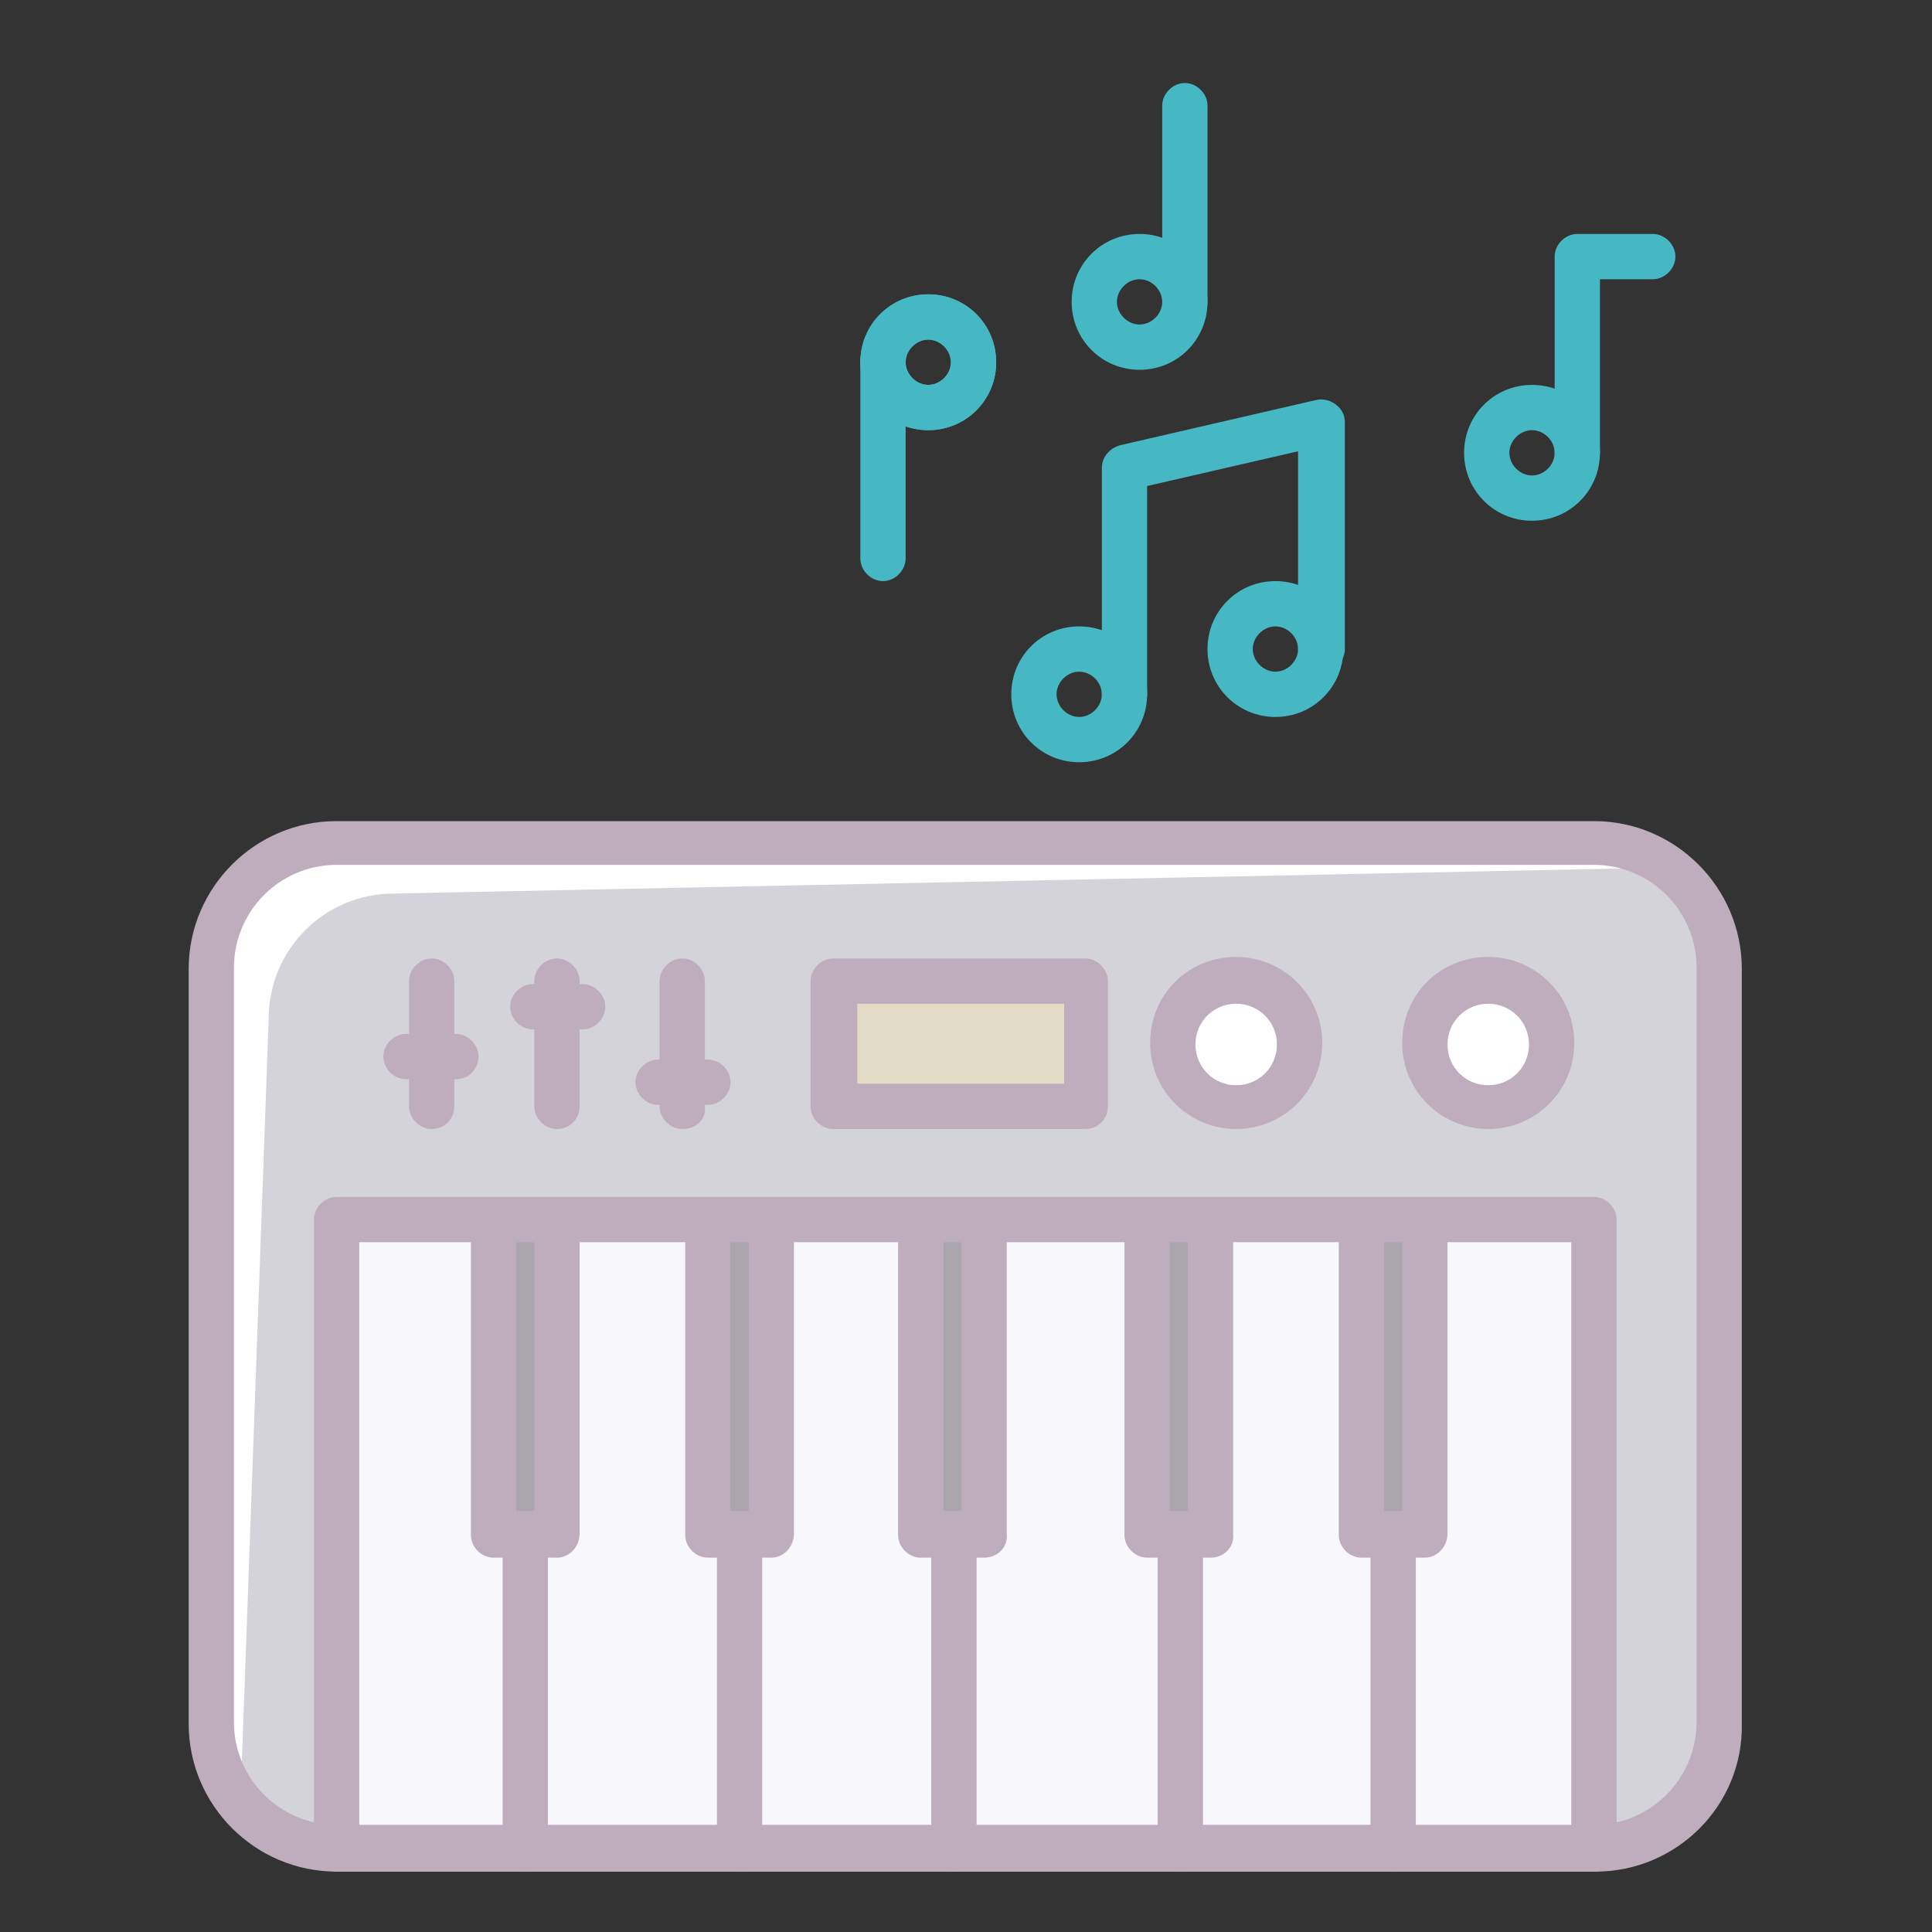 <?xml version="1.0" ?><!DOCTYPE svg  PUBLIC '-//W3C//DTD SVG 1.1//EN'  'http://www.w3.org/Graphics/SVG/1.1/DTD/svg11.dtd'><svg enable-background="new 0 0 128 128" id="Слой_1" version="1.1" viewBox="0 0 128 128" xml:space="preserve" xmlns="http://www.w3.org/2000/svg" xmlns:xlink="http://www.w3.org/1999/xlink"><rect x="0" y="0" width="128" height="128" fill="#333333" stroke="none"/><g><g><g><path d="M105.7,122.5H22.3c-4.6,0-8.3-3.7-8.3-8.3v-50c0-4.6,3.7-8.3,8.3-8.3h83.3c4.6,0,8.3,3.7,8.3,8.3v50     C114,118.8,110.3,122.5,105.7,122.5z" fill="#D4D3DA"/></g></g><g><g><g><path d="M17.8,67.5c0-4.6,3.7-8.3,8.3-8.3l83.3-1.7c1.2,0,2.4,1.9,3.4,2.4c-1.5-2.4-4.1-4.1-7.1-4.1H22.3      c-4.6,0-8.3,3.7-8.3,8.3v50c0,3.4,2,6.3,4.9,7.6c-0.7-1.3-2.9-2.7-2.9-4.3L17.8,67.5z" fill="#FFFFFF"/></g></g></g><g><g><rect fill="#F8F7FB" height="41.7" width="83.3" x="22.3" y="80.8"/></g></g><g><g><g><polyline fill="#ABA5AE" points="65.2,80.8 65.2,101.7 61.1,101.7 61.1,80.8     "/></g></g></g><g><g><g><polyline fill="#ABA5AE" points="80.2,80.8 80.2,101.7 76.1,101.7 76.1,80.8     "/></g></g></g><g><g><g><polyline fill="#ABA5AE" points="94.4,80.8 94.4,101.7 90.2,101.7 90.2,80.8     "/></g></g></g><g><g><g><polyline fill="#ABA5AE" points="51.1,80.8 51.1,101.7 46.9,101.7 46.9,80.8     "/></g></g></g><g><g><g><polyline fill="#ABA5AE" points="36.9,80.8 36.9,101.7 32.8,101.7 32.8,80.8     "/></g></g></g><g><g><rect fill="#E2DCC7" height="8.3" width="16.7" x="55.2" y="65"/></g></g><g><g><circle cx="81.9" cy="69.2" fill="#FFFFFF" r="4.2"/></g></g><g><g><circle cx="98.6" cy="69.2" fill="#FFFFFF" r="4.2"/></g></g><g><g><path d="M105.7,124H22.3c-5.4,0-9.8-4.4-9.8-9.8v-50c0-5.4,4.4-9.8,9.8-9.8h83.3c5.4,0,9.8,4.4,9.8,9.8v50     C115.5,119.6,111.1,124,105.7,124z M22.3,57.3c-3.8,0-6.8,3.1-6.8,6.8v50c0,3.8,3.1,6.8,6.8,6.8h83.3c3.8,0,6.8-3.1,6.8-6.8v-50     c0-3.8-3.1-6.8-6.8-6.8H22.3z" fill="#BEADBC"/></g></g><g><g><path d="M105.7,124H22.3c-0.8,0-1.5-0.7-1.5-1.5V80.8c0-0.8,0.7-1.5,1.5-1.5h83.3c0.8,0,1.5,0.7,1.5,1.5v41.7     C107.2,123.3,106.5,124,105.7,124z M23.8,121h80.3V82.3H23.8V121z" fill="#BEADBC"/></g></g><g><g><g><path d="M65.2,103.2h-4.2c-0.8,0-1.5-0.7-1.5-1.5V80.8c0-0.8,0.7-1.5,1.5-1.5s1.5,0.7,1.5,1.5v19.3h1.2V80.8      c0-0.8,0.7-1.5,1.5-1.5c0.8,0,1.5,0.7,1.5,1.5v20.8C66.8,102.5,66.1,103.2,65.2,103.2z" fill="#BEADBC"/></g></g><g><g><path d="M63.2,124c-0.8,0-1.5-0.7-1.5-1.5v-20.8c0-0.8,0.7-1.5,1.5-1.5s1.5,0.7,1.5,1.5v20.8      C64.7,123.3,64,124,63.2,124z" fill="#BEADBC"/></g></g></g><g><g><g><path d="M80.2,103.2h-4.2c-0.8,0-1.5-0.7-1.5-1.5V80.8c0-0.8,0.7-1.5,1.5-1.5s1.5,0.7,1.5,1.5v19.3h1.2V80.8      c0-0.8,0.7-1.5,1.5-1.5s1.5,0.7,1.5,1.5v20.8C81.8,102.5,81.1,103.2,80.2,103.2z" fill="#BEADBC"/></g></g><g><g><path d="M78.2,124c-0.8,0-1.5-0.7-1.5-1.5v-20.8c0-0.8,0.7-1.5,1.5-1.5s1.5,0.7,1.5,1.5v20.8      C79.7,123.3,79,124,78.2,124z" fill="#BEADBC"/></g></g></g><g><g><g><path d="M94.4,103.2h-4.2c-0.8,0-1.5-0.7-1.5-1.5V80.8c0-0.8,0.7-1.5,1.5-1.5s1.5,0.7,1.5,1.5v19.3h1.2V80.8      c0-0.8,0.7-1.5,1.5-1.5s1.5,0.7,1.5,1.5v20.8C95.9,102.5,95.2,103.2,94.4,103.2z" fill="#BEADBC"/></g></g><g><g><path d="M92.3,124c-0.8,0-1.5-0.7-1.5-1.5v-20.8c0-0.8,0.7-1.5,1.5-1.5s1.5,0.7,1.5,1.5v20.8      C93.8,123.3,93.2,124,92.3,124z" fill="#BEADBC"/></g></g></g><g><g><g><path d="M51.1,103.2h-4.2c-0.8,0-1.5-0.7-1.5-1.5V80.8c0-0.8,0.7-1.5,1.5-1.5s1.5,0.7,1.5,1.5v19.3h1.2V80.8      c0-0.8,0.7-1.5,1.5-1.5s1.5,0.7,1.5,1.5v20.8C52.6,102.5,51.9,103.2,51.1,103.2z" fill="#BEADBC"/></g></g><g><g><path d="M49,124c-0.8,0-1.5-0.7-1.5-1.5v-20.8c0-0.8,0.7-1.5,1.5-1.5s1.5,0.7,1.5,1.5v20.8      C50.5,123.3,49.8,124,49,124z" fill="#BEADBC"/></g></g></g><g><g><g><path d="M36.9,103.2h-4.2c-0.8,0-1.5-0.7-1.5-1.5V80.8c0-0.8,0.7-1.5,1.5-1.5s1.5,0.7,1.5,1.5v19.3h1.2V80.8      c0-0.8,0.7-1.5,1.5-1.5s1.5,0.7,1.5,1.5v20.8C38.4,102.5,37.7,103.2,36.9,103.2z" fill="#BEADBC"/></g></g><g><g><path d="M34.8,124c-0.8,0-1.5-0.7-1.5-1.5v-20.8c0-0.8,0.7-1.5,1.5-1.5s1.5,0.7,1.5,1.5v20.8      C36.3,123.3,35.7,124,34.8,124z" fill="#BEADBC"/></g></g></g><g><g><path d="M71.9,74.8H55.2c-0.8,0-1.5-0.7-1.5-1.5V65c0-0.8,0.7-1.5,1.5-1.5h16.7c0.8,0,1.5,0.7,1.5,1.5v8.3     C73.4,74.2,72.7,74.8,71.9,74.8z M56.8,71.8h13.7v-5.3H56.8V71.8z" fill="#BEADBC"/></g></g><g><g><path d="M45.2,74.8c-0.8,0-1.5-0.7-1.5-1.5V65c0-0.8,0.7-1.5,1.5-1.5s1.5,0.7,1.5,1.5v8.3     C46.8,74.2,46.1,74.8,45.2,74.8z" fill="#BEADBC"/></g></g><g><g><path d="M36.9,74.8c-0.8,0-1.5-0.7-1.5-1.5V65c0-0.8,0.7-1.5,1.5-1.5s1.5,0.7,1.5,1.5v8.3     C38.4,74.2,37.7,74.8,36.9,74.8z" fill="#BEADBC"/></g></g><g><g><path d="M28.6,74.8c-0.8,0-1.5-0.7-1.5-1.5V65c0-0.8,0.7-1.5,1.5-1.5s1.5,0.7,1.5,1.5v8.3     C30.1,74.2,29.4,74.8,28.6,74.8z" fill="#BEADBC"/></g></g><g><g><path d="M30.2,71.5h-3.3c-0.8,0-1.5-0.7-1.5-1.5s0.7-1.5,1.5-1.5h3.3c0.8,0,1.5,0.7,1.5,1.5S31.1,71.5,30.2,71.5z     " fill="#BEADBC"/></g></g><g><g><path d="M38.6,68.2h-3.3c-0.8,0-1.5-0.7-1.5-1.5s0.7-1.5,1.5-1.5h3.3c0.8,0,1.5,0.7,1.5,1.5S39.4,68.2,38.6,68.2z     " fill="#BEADBC"/></g></g><g><g><path d="M46.9,73.2h-3.3c-0.8,0-1.5-0.7-1.5-1.5s0.7-1.5,1.5-1.5h3.3c0.8,0,1.5,0.7,1.5,1.5S47.7,73.2,46.9,73.2z     " fill="#BEADBC"/></g></g><g><g><path d="M81.9,74.8c-3.1,0-5.7-2.5-5.7-5.7s2.5-5.7,5.7-5.7c3.1,0,5.7,2.5,5.7,5.7S85,74.8,81.9,74.8z M81.9,66.5     c-1.5,0-2.7,1.2-2.7,2.7s1.2,2.7,2.7,2.7c1.5,0,2.7-1.2,2.7-2.7S83.4,66.5,81.9,66.5z" fill="#BEADBC"/></g></g><g><g><path d="M98.6,74.8c-3.1,0-5.7-2.5-5.7-5.7s2.5-5.7,5.7-5.7c3.1,0,5.7,2.5,5.7,5.7S101.7,74.8,98.6,74.8z      M98.6,66.5c-1.5,0-2.7,1.2-2.7,2.7s1.2,2.7,2.7,2.7c1.5,0,2.7-1.2,2.7-2.7S100.1,66.5,98.6,66.5z" fill="#BEADBC"/></g></g></g><g><g><path d="M71.5,50.5c-2.5,0-4.5-2-4.5-4.5s2-4.5,4.5-4.5s4.5,2,4.5,4.5S74,50.5,71.5,50.5z M71.5,44.5    c-0.8,0-1.5,0.7-1.5,1.5s0.7,1.5,1.5,1.5S73,46.8,73,46S72.3,44.5,71.5,44.5z" fill="#46B8C4"/></g><g><path d="M84.5,47.5c-2.5,0-4.5-2-4.5-4.5s2-4.5,4.5-4.5s4.5,2,4.5,4.5S87,47.5,84.5,47.5z M84.5,41.5    c-0.8,0-1.5,0.7-1.5,1.5s0.7,1.5,1.5,1.5S86,43.8,86,43S85.3,41.5,84.5,41.5z" fill="#46B8C4"/></g><g><path d="M74.5,47.5c-0.8,0-1.5-0.7-1.5-1.5V31c0-0.7,0.5-1.3,1.2-1.5l13-3c0.4-0.1,0.9,0,1.3,0.3    c0.4,0.3,0.6,0.7,0.6,1.2v15c0,0.8-0.7,1.5-1.5,1.5S86,43.8,86,43V29.9l-10,2.3V46C76,46.8,75.3,47.5,74.5,47.5z" fill="#46B8C4"/></g><g><path d="M61.5,28.5c-2.5,0-4.5-2-4.5-4.5s2-4.5,4.5-4.5s4.5,2,4.5,4.5S64,28.5,61.5,28.5z M61.5,22.5    c-0.8,0-1.5,0.7-1.5,1.5s0.7,1.5,1.5,1.5S63,24.8,63,24S62.3,22.5,61.5,22.5z" fill="#46B8C4"/></g><g><path d="M61.5,28.5c-2.5,0-4.5-2-4.5-4.5s2-4.5,4.5-4.5s4.5,2,4.5,4.5S64,28.5,61.5,28.5z M61.5,22.5    c-0.8,0-1.5,0.7-1.5,1.5s0.7,1.5,1.5,1.5S63,24.8,63,24S62.3,22.5,61.5,22.5z" fill="#46B8C4"/></g><g><path d="M58.5,38.5c-0.8,0-1.5-0.7-1.5-1.5V24c0-0.8,0.7-1.5,1.5-1.5S60,23.2,60,24v13    C60,37.8,59.3,38.5,58.5,38.5z" fill="#46B8C4"/></g><g><path d="M101.5,34.5c-2.5,0-4.5-2-4.5-4.5s2-4.5,4.5-4.5s4.5,2,4.5,4.5S104,34.5,101.5,34.5z M101.5,28.5    c-0.8,0-1.5,0.7-1.5,1.5s0.7,1.5,1.5,1.5s1.5-0.7,1.5-1.5S102.3,28.5,101.5,28.5z" fill="#46B8C4"/></g><g><path d="M104.5,31.5c-0.8,0-1.5-0.7-1.5-1.5V17c0-0.8,0.7-1.5,1.5-1.5h5c0.8,0,1.5,0.7,1.5,1.5s-0.7,1.5-1.5,1.5    H106V30C106,30.8,105.3,31.5,104.5,31.5z" fill="#46B8C4"/></g><g><path d="M75.5,24.5c-2.5,0-4.5-2-4.5-4.5s2-4.5,4.5-4.5s4.5,2,4.5,4.5S78,24.5,75.5,24.5z M75.5,18.5    c-0.8,0-1.5,0.7-1.5,1.5s0.7,1.5,1.5,1.5S77,20.8,77,20S76.3,18.5,75.5,18.5z" fill="#46B8C4"/></g><g><path d="M78.5,21.5c-0.8,0-1.5-0.7-1.5-1.5V7c0-0.8,0.7-1.5,1.5-1.5S80,6.2,80,7v13C80,20.8,79.3,21.5,78.5,21.5z" fill="#46B8C4"/></g></g></svg>